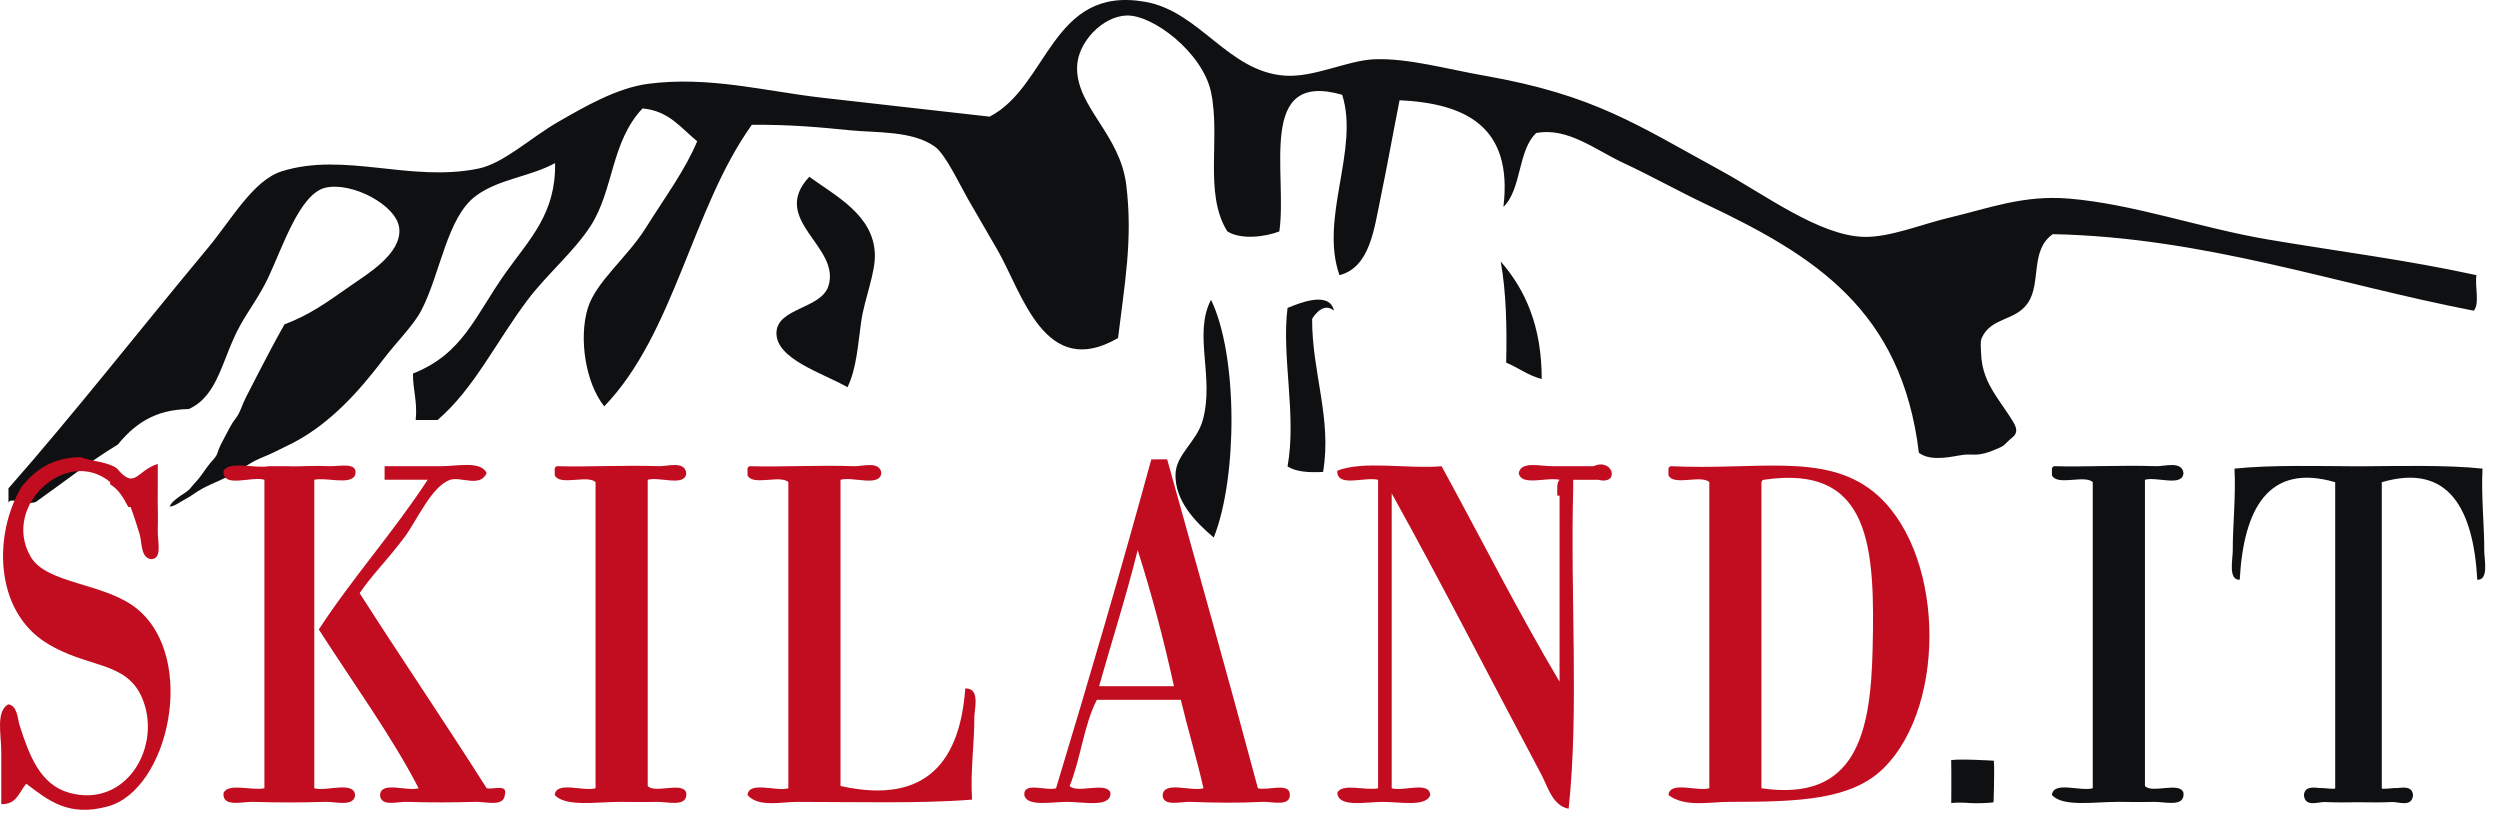 <svg height="42" viewBox="0 0 127 42" width="127" xmlns="http://www.w3.org/2000/svg"><g fill="none" fill-rule="evenodd"><g fill="#0f1012"><path d="m41.11 8.98c1.395 1.007 3.238 1.948 3.332 3.888.047.974-.522 2.281-.694 3.471-.172 1.191-.224 2.342-.694 3.332-1.278-.731-3.645-1.425-3.61-2.776.034-1.255 2.265-1.204 2.638-2.36.652-2.022-3.022-3.354-.972-5.554"/><path d="m76.236 13.284c1.25 1.434 2.085 3.283 2.083 5.97-.697-.182-1.185-.573-1.805-.833.042-1.847-.002-3.608-.278-5.137"/><path d="m61.52 15.228c1.377 2.847 1.347 9.057.138 12.079-.973-.824-1.961-1.871-1.943-3.193.013-1.036 1.085-1.667 1.388-2.777.6-2.19-.496-4.351.417-6.109"/><path d="m67.767 15.783c-.477-.407-.926.104-1.111.417-.012 2.709 1.015 5.077.556 7.775-.734.039-1.381-.008-1.805-.278.473-2.632-.315-5.565 0-8.053.583-.237 2.129-.893 2.36.139"/><path d="m.43 24.808c3.306-3.756 6.65-8.03 10.136-12.218 1.195-1.436 2.295-3.431 3.748-3.888 3.183-1.001 6.534.576 9.996-.139 1.272-.263 2.652-1.569 4.026-2.36 1.364-.785 3.003-1.735 4.582-1.944 3.053-.403 5.919.363 8.747.694 2.71.316 5.483.613 8.608.972 2.995-1.54 3.141-6.681 7.914-5.831 2.772.493 4.194 3.544 7.08 3.749 1.492.106 3.197-.788 4.582-.833 1.707-.056 3.616.492 5.554.833 5.596.985 7.711 2.473 12.079 4.859 2.143 1.17 4.959 3.284 7.22 3.332 1.297.028 2.921-.643 4.304-.972 2.08-.495 3.791-1.167 6.109-.972 3.311.279 6.671 1.498 10.135 2.083 3.517.594 7.042 1.036 10.553 1.805-.09.559.18 1.476-.14 1.805-6.985-1.346-13.67-3.728-21.38-3.888-1.159.804-.586 2.457-1.251 3.471-.629.961-1.883.729-2.36 1.805-.082.185-.041.524-.036.724.006.218.028.434.069.647.072.369.204.721.381 1.052.338.636.801 1.203 1.172 1.818.192.316.27.586-.05.827-.145.107-.251.241-.386.358-.144.125-.327.175-.497.253-.311.142-.645.236-.989.246-.194.005-.394-.019-.587.008-.37.049-.707.133-1.078.154-.411.024-.849-.002-1.192-.256-.874-7.253-5.29-10.009-10.83-12.634-1.386-.657-2.768-1.432-4.165-2.083-1.439-.67-2.859-1.836-4.444-1.527-.938.867-.739 2.87-1.666 3.749.485-4.048-1.874-5.252-5.276-5.415-.304 1.521-.63 3.358-.972 4.998-.324 1.558-.542 3.496-2.082 3.888-1.023-2.908 1.022-6.391.139-9.163-4.368-1.256-2.767 3.987-3.193 6.942-.743.283-1.945.43-2.639 0-1.212-1.926-.333-4.734-.832-7.081-.425-1.994-2.951-3.944-4.305-3.888-1.213.05-2.482 1.365-2.499 2.638-.026 2.023 2.182 3.382 2.499 5.97.341 2.779-.087 5.025-.417 7.775-3.717 2.165-4.866-2.277-6.109-4.443-.444-.773-1.012-1.742-1.527-2.638-.425-.74-1.128-2.25-1.666-2.638-1.139-.822-2.996-.702-4.304-.833-1.539-.154-3.048-.296-4.998-.278-3.035 4.231-3.929 10.603-7.497 14.301-.95-1.184-1.307-3.459-.833-4.998.407-1.32 1.998-2.569 2.916-4.026 1.027-1.633 2.051-3.019 2.638-4.443-.821-.659-1.418-1.544-2.776-1.666-1.609 1.693-1.461 4.149-2.639 5.97-.852 1.317-2.21 2.446-3.193 3.749-1.592 2.108-2.728 4.525-4.582 6.109h-1.111c.098-.931-.142-1.523-.138-2.36 2.559-1.015 3.145-2.924 4.721-5.137 1.211-1.703 2.546-2.994 2.499-5.554-1.316.712-2.853.798-4.026 1.666-1.474 1.09-1.795 3.959-2.777 5.831-.399.761-1.257 1.594-1.944 2.499-1.216 1.602-2.639 3.174-4.426 4.141-.357.193-.738.364-1.11.553-.327.166-.672.277-.996.447-.29.152-.551.345-.831.515-.583.353-1.228.568-1.825.891-.306.165-.566.388-.879.545-.205.104-.524.358-.763.358.077-.201.273-.342.449-.477.155-.12.353-.221.498-.347.126-.109.216-.26.335-.379.311-.314.506-.683.79-1.022.164-.197.289-.283.363-.521.072-.232.185-.46.302-.672.202-.364.349-.717.605-1.045.25-.321.337-.71.518-1.061.217-.418.43-.838.646-1.257.429-.832.863-1.661 1.327-2.474 1.257-.474 2.087-1.071 3.332-1.944.865-.607 2.611-1.63 2.499-2.916-.104-1.189-2.403-2.392-3.749-2.083-1.316.303-2.192 3.063-2.916 4.582-.426.896-.959 1.603-1.388 2.36-.956 1.687-1.102 3.605-2.638 4.304-1.781.024-2.795.814-3.609 1.805-1.469.89-2.781 1.939-4.166 2.915-.517.195-1.466-.351-1.388.139"/></g><g fill="#c10d1f" transform="translate(0 23.221)"><path d="m4.098 0c.581.226 1.379.234 1.844.576.929 1.118.989.103 2.073-.23v1.267c-.017.611.023 1.369 0 2.074-.019.591.253 1.497-.345 1.498-.534-.076-.451-.861-.576-1.267-.164-.529-.301-.974-.461-1.383h-.115c-.238-.453-.489-.894-.922-1.152v-.116c-2.207-1.829-5.546 1.224-4.033 3.802.819 1.396 3.792 1.311 5.415 2.651 3.064 2.525 1.583 9.184-1.497 10.024-2.006.547-3.012-.296-4.148-1.152-.36.408-.474 1.063-1.268 1.037v-2.65c0-.911-.286-2.029.346-2.42.477.053.484.747.576 1.037.496 1.558 1.049 3.045 2.535 3.457 2.903.805 4.749-2.394 3.687-4.84-.81-1.867-2.777-1.48-4.839-2.765-2.708-1.686-2.68-5.602-1.268-7.951.676-.821 1.518-1.477 2.996-1.497"/><path d="m55.835 11.637h3.802c-.524-2.396-1.138-4.7-1.843-6.914-.587 2.37-1.31 4.606-1.959 6.914zm3.457-11.523c1.546 5.559 3.112 11.099 4.609 16.708.487.127 1.5-.272 1.613.23.121.754-.901.436-1.382.461-1.197.064-2.381.05-3.687 0-.439-.017-1.379.264-1.383-.345.073-.734 1.446-.168 2.075-.345-.349-1.534-.789-2.975-1.152-4.494h-4.264c-.658 1.262-.826 3.015-1.383 4.379.401.405 1.859-.245 2.074.345.031.775-1.369.461-2.19.461-.799 0-2.062.262-2.188-.345-.047-.7 1.115-.191 1.612-.345 1.671-5.513 3.297-11.069 4.84-16.708z"/><path d="m13.662.461h.922c.642.032 1.304-.041 2.074 0 .546.028 1.577-.253 1.382.46-.253.514-1.442.094-2.074.23v15.671c.629.178 2.001-.388 2.074.345-.053.621-1.006.33-1.498.346-1.32.042-2.478.038-3.687 0-.514-.017-1.593.3-1.497-.461.254-.514 1.442-.094 2.074-.23v-15.671c-.646-.2-2.153.462-2.074-.461.327-.518 1.598-.091 2.304-.23"/><path d="m19.538.461h2.88c.817 0 2.006-.281 2.305.345-.318.755-1.31.176-1.844.345-.936.296-1.72 2.094-2.304 2.881-.865 1.165-1.713 1.993-2.305 2.88 2.128 3.326 4.336 6.572 6.453 9.91.342.08 1.086-.241.922.345-.063.619-.965.33-1.498.346-1.076.031-2.272.042-3.457 0-.485-.018-1.348.269-1.383-.346.042-.727 1.364-.172 1.959-.345-1.328-2.59-3.391-5.443-5.07-8.066 1.728-2.65 3.802-4.954 5.53-7.605h-2.189z"/><path d="m34.863.806c-.042.727-1.364.172-1.959.346v15.555c.366.404 1.78-.244 1.959.346.086.764-.979.445-1.498.461-.603.019-1.274 0-1.843 0-1.219 0-2.776.268-3.342-.346.073-.733 1.446-.168 2.074-.345v-15.556c-.423-.383-1.827.214-2.074-.346v-.23c-.019-.134.025-.205.115-.23 1.567.046 3.463-.062 5.185 0 .411.015 1.3-.287 1.383.345"/><path d="m44.773.806c-.073.734-1.446.168-2.075.346v15.555c4.459.998 6.081-1.384 6.337-4.954.784-.031.458 1.054.461 1.498.01 1.199-.211 2.735-.115 4.149-2.623.208-5.905.115-8.872.115-.85 0-1.97.288-2.535-.346.073-.733 1.446-.168 2.074-.345v-15.556c-.423-.383-1.827.214-2.074-.346v-.23c-.019-.134.025-.205.115-.23 1.587.048 3.528-.064 5.3 0 .422.015 1.304-.284 1.383.345"/><path d="m79.111 1.958c.001-.305-.043-.658.115-.806-.655-.15-1.959.348-2.075-.345.132-.619 1.063-.342 1.729-.345.695-.005 1.501.002 2.075 0 .99-.448 1.362.972.23.691h-1.267v.461c-.151 5.377.301 11.314-.232 16.247-.817-.142-1.072-1.147-1.382-1.729-2.563-4.802-5.032-9.657-7.606-14.287v14.979c.595.173 1.918-.381 1.959.345-.204.613-1.545.346-2.42.346-.886 0-2.246.305-2.304-.461.254-.514 1.442-.094 2.073-.23v-15.671c-.671-.172-2.109.42-2.073-.46 1.309-.533 3.606-.08 5.3-.23 1.994 3.652 3.888 7.405 5.992 10.946v-9.449z"/><path d="m89.481 1.497v15.326c4.815.709 5.546-2.808 5.647-7.029.124-5.176-.053-9.461-5.53-8.642-.135.02-.126.183-.116.345m-4.724 15.671c.073-.734 1.446-.168 2.075-.345v-15.555c-.424-.384-1.827.214-2.075-.346v-.231c-.018-.134.025-.205.115-.23 4.308.213 7.763-.697 10.256 1.266 3.632 2.864 3.849 10.786.576 14.058-1.638 1.638-4.332 1.729-7.836 1.729-1.053 0-2.259.29-3.111-.346"/></g><g fill="#0f1012"><path d="m110.921 24.027c-.041.727-1.362.172-1.958.346v15.555c.364.404 1.779-.244 1.958.346.087.764-.979.445-1.498.461-.603.019-1.275 0-1.843 0-1.219 0-2.777.268-3.342-.346.073-.733 1.446-.168 2.074-.345v-15.556c-.423-.383-1.827.214-2.074-.346v-.23c-.019-.134.026-.205.115-.23 1.568.046 3.463-.062 5.186 0 .41.015 1.299-.287 1.382.345"/><path d="m126.2 27.953c.008-1.199-.161-2.736-.089-4.148-1.864-.194-4.161-.128-6.299-.117-2.138-.01-4.435-.076-6.299.117.073 1.413-.096 2.95-.088 4.148.002.444-.248 1.529.353 1.498.196-3.571 1.438-5.953 4.85-4.955v15.555c-.024.009-.051.014-.078.02-.231 0-.499-.046-.728-.039-.39-.049-.75-.056-.783.366.06.629.736.33 1.058.345.559.027 1.139.021 1.714.011.574.01 1.154.016 1.714-.011.322-.014.998.284 1.058-.345-.032-.422-.392-.414-.783-.366-.227-.007-.495.039-.728.039-.027-.006-.053-.011-.077-.02v-15.555c3.413-.998 4.654 1.384 4.851 4.955.6.031.351-1.054.353-1.498"/><path d="m99.124 40.794c.296-.03.622-.025.93 0 .272.021.989.008 1.22-.04 0 0 .054-1.661.014-2.11 0 0-1.716-.105-2.169-.03 0 0 .006.171.008.555.001.347 0 .694 0 1.04z"/></g></g></svg>